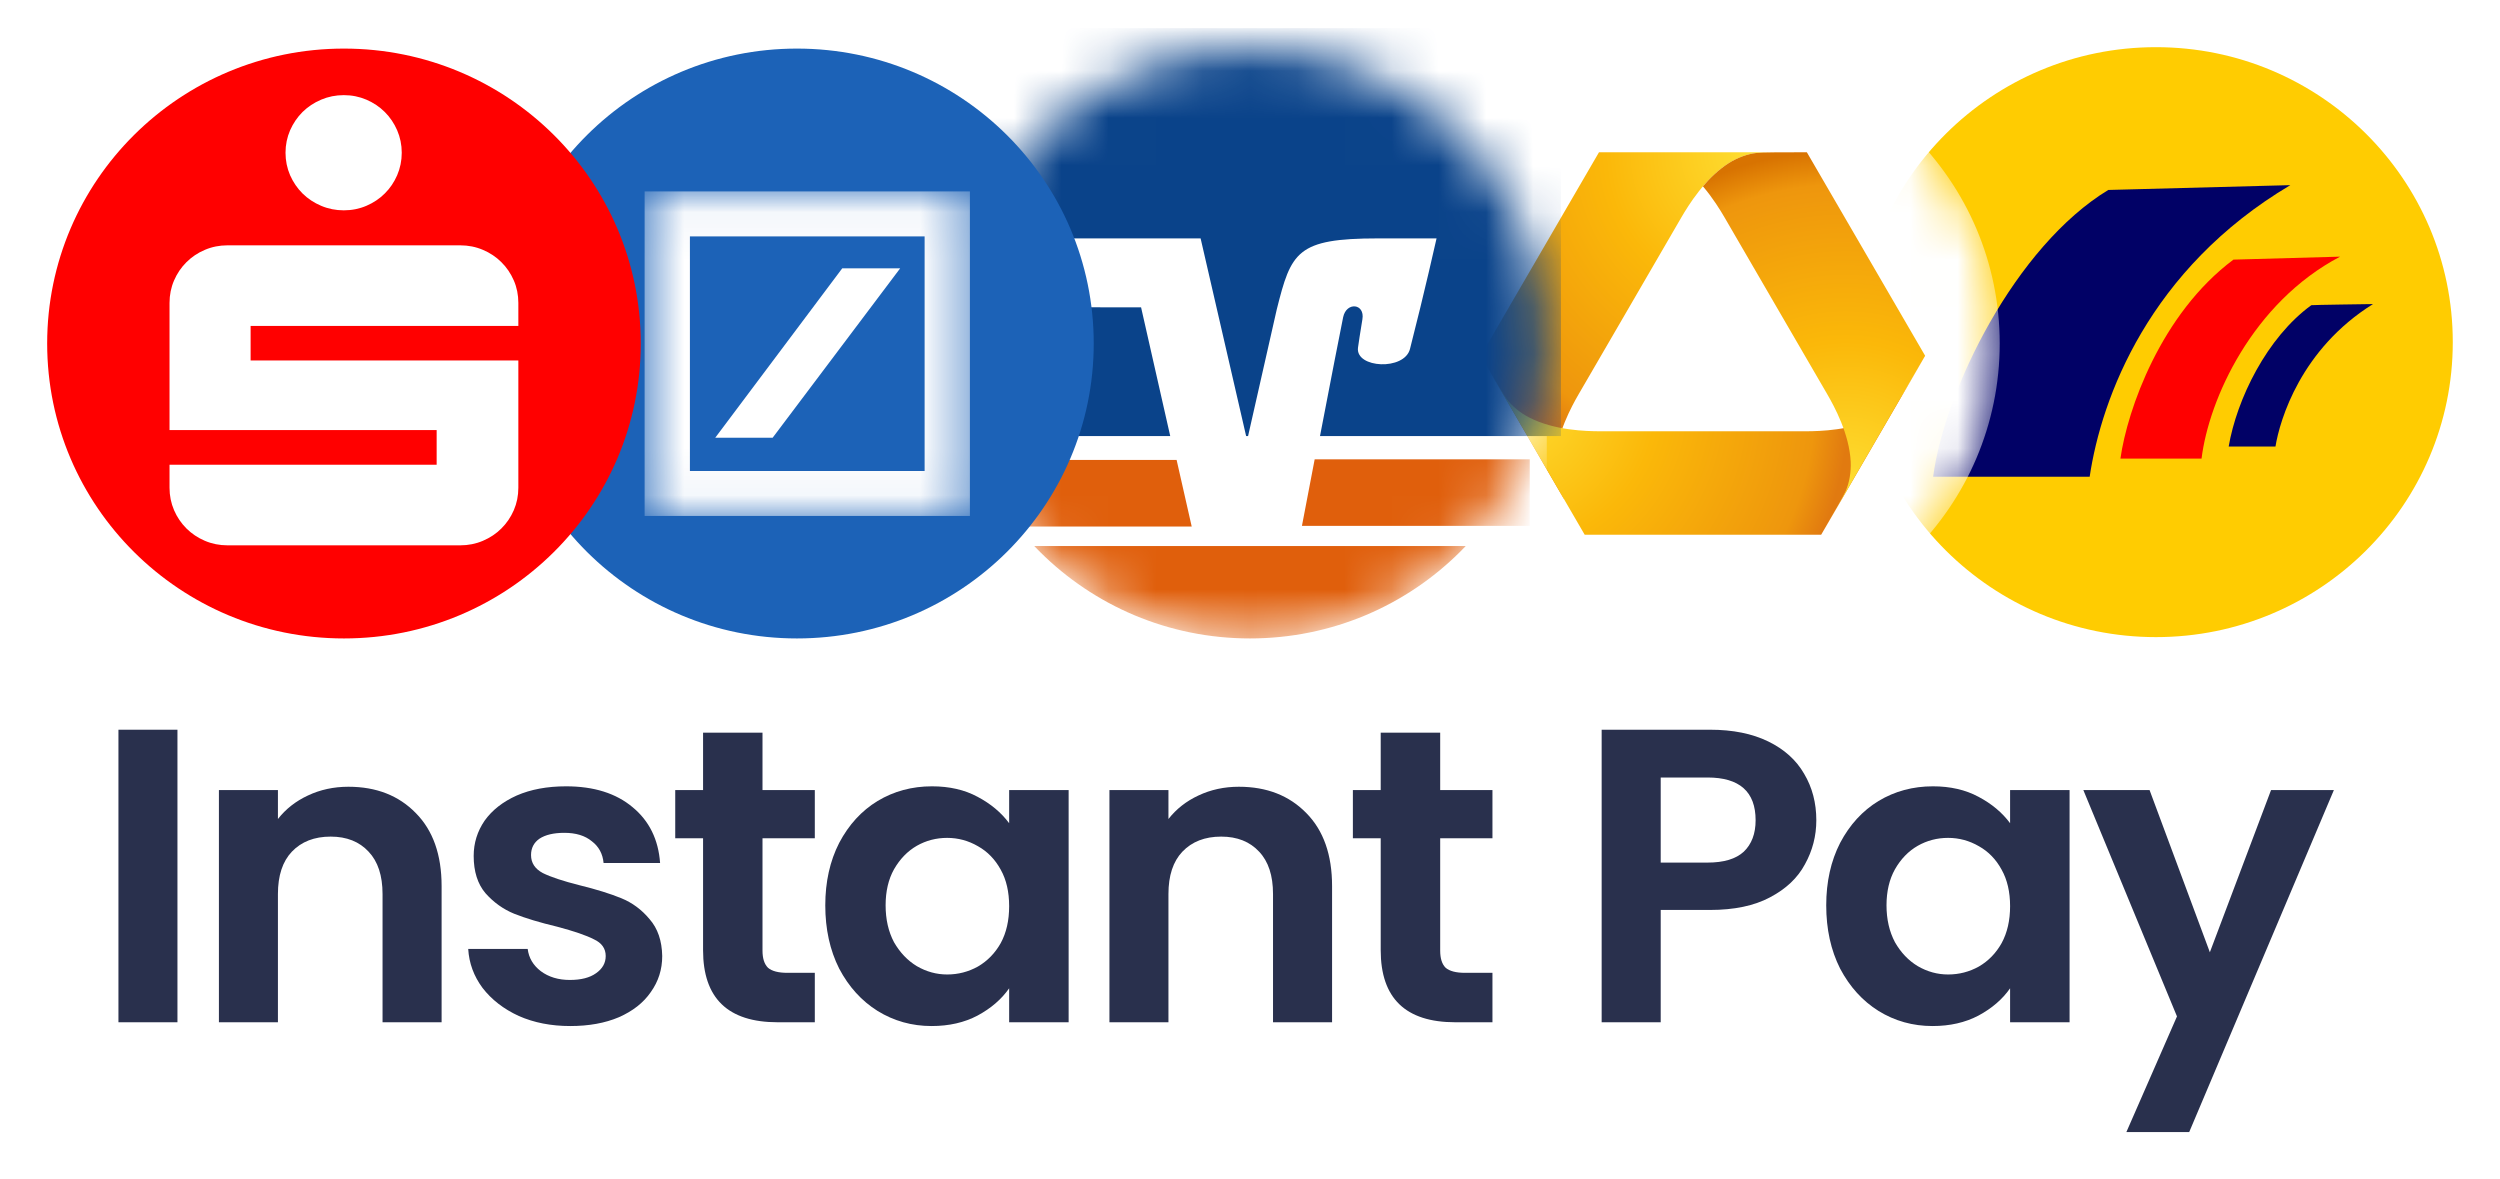 <svg width="53" height="25" viewBox="0 0 53 25" fill="none" xmlns="http://www.w3.org/2000/svg">
<g clip-path="url(#clip0_4043_15058)">
<path d="M3.762 15.47V21.672H2.511V15.47H3.762Z" fill="#29304D"/>
<path d="M7.386 16.679C7.976 16.679 8.453 16.865 8.816 17.238C9.18 17.606 9.362 18.121 9.362 18.785V21.672H8.11V18.953C8.11 18.562 8.011 18.263 7.815 18.056C7.618 17.843 7.35 17.736 7.01 17.736C6.664 17.736 6.39 17.843 6.187 18.056C5.991 18.263 5.892 18.562 5.892 18.953V21.672H4.641V16.75H5.892V17.363C6.059 17.15 6.271 16.984 6.527 16.865C6.789 16.741 7.076 16.679 7.386 16.679Z" fill="#29304D"/>
<path d="M12.089 21.752C11.684 21.752 11.321 21.681 10.999 21.539C10.677 21.391 10.421 21.192 10.23 20.944C10.045 20.695 9.944 20.419 9.926 20.117H11.187C11.21 20.307 11.303 20.464 11.464 20.588C11.63 20.712 11.836 20.775 12.081 20.775C12.319 20.775 12.504 20.727 12.635 20.633C12.772 20.538 12.841 20.416 12.841 20.268C12.841 20.108 12.757 19.99 12.59 19.913C12.429 19.83 12.17 19.741 11.812 19.646C11.443 19.558 11.139 19.466 10.9 19.371C10.668 19.276 10.465 19.131 10.292 18.936C10.126 18.74 10.042 18.477 10.042 18.145C10.042 17.872 10.12 17.623 10.274 17.398C10.435 17.173 10.662 16.996 10.954 16.865C11.252 16.735 11.601 16.67 12 16.67C12.59 16.67 13.061 16.818 13.413 17.114C13.764 17.404 13.958 17.798 13.994 18.296H12.796C12.778 18.1 12.694 17.946 12.546 17.834C12.402 17.715 12.209 17.656 11.964 17.656C11.738 17.656 11.562 17.698 11.437 17.78C11.318 17.863 11.258 17.979 11.258 18.127C11.258 18.293 11.341 18.42 11.508 18.509C11.675 18.592 11.934 18.678 12.286 18.767C12.644 18.855 12.939 18.947 13.171 19.042C13.404 19.137 13.604 19.285 13.771 19.486C13.943 19.682 14.033 19.942 14.039 20.268C14.039 20.553 13.958 20.807 13.797 21.032C13.642 21.258 13.416 21.435 13.118 21.566C12.826 21.69 12.483 21.752 12.089 21.752Z" fill="#29304D"/>
<path d="M16.165 17.771V20.153C16.165 20.319 16.204 20.44 16.282 20.517C16.365 20.588 16.502 20.624 16.693 20.624H17.274V21.672H16.487C15.432 21.672 14.905 21.163 14.905 20.144V17.771H14.315V16.75H14.905V15.533H16.165V16.75H17.274V17.771H16.165Z" fill="#29304D"/>
<path d="M17.496 19.193C17.496 18.696 17.594 18.254 17.791 17.869C17.994 17.484 18.265 17.188 18.605 16.981C18.951 16.773 19.335 16.67 19.758 16.67C20.128 16.67 20.45 16.744 20.724 16.892C21.004 17.04 21.227 17.227 21.394 17.452V16.75H22.655V21.672H21.394V20.952C21.233 21.183 21.01 21.376 20.724 21.53C20.444 21.678 20.119 21.752 19.749 21.752C19.332 21.752 18.951 21.645 18.605 21.432C18.265 21.219 17.994 20.92 17.791 20.535C17.594 20.144 17.496 19.697 17.496 19.193ZM21.394 19.211C21.394 18.909 21.335 18.651 21.216 18.438C21.096 18.219 20.935 18.053 20.733 17.94C20.53 17.822 20.312 17.763 20.08 17.763C19.848 17.763 19.633 17.819 19.436 17.931C19.24 18.044 19.079 18.21 18.953 18.429C18.834 18.642 18.775 18.897 18.775 19.193C18.775 19.489 18.834 19.75 18.953 19.975C19.079 20.194 19.24 20.363 19.436 20.482C19.639 20.6 19.854 20.659 20.08 20.659C20.312 20.659 20.53 20.603 20.733 20.49C20.935 20.372 21.096 20.206 21.216 19.993C21.335 19.774 21.394 19.513 21.394 19.211Z" fill="#29304D"/>
<path d="M26.264 16.679C26.854 16.679 27.331 16.865 27.695 17.238C28.058 17.606 28.24 18.121 28.24 18.785V21.672H26.988V18.953C26.988 18.562 26.89 18.263 26.694 18.056C26.497 17.843 26.229 17.736 25.889 17.736C25.543 17.736 25.269 17.843 25.066 18.056C24.87 18.263 24.771 18.562 24.771 18.953V21.672H23.52V16.75H24.771V17.363C24.938 17.15 25.15 16.984 25.406 16.865C25.668 16.741 25.954 16.679 26.264 16.679Z" fill="#29304D"/>
<path d="M30.532 17.771V20.153C30.532 20.319 30.57 20.44 30.648 20.517C30.731 20.588 30.868 20.624 31.059 20.624H31.64V21.672H30.853C29.798 21.672 29.271 21.163 29.271 20.144V17.771H28.681V16.75H29.271V15.533H30.532V16.75H31.64V17.771H30.532Z" fill="#29304D"/>
<path d="M38.506 17.389C38.506 17.721 38.426 18.032 38.265 18.322C38.11 18.613 37.862 18.846 37.523 19.024C37.189 19.202 36.766 19.291 36.253 19.291H35.207V21.672H33.955V15.47H36.253C36.736 15.47 37.147 15.553 37.487 15.719C37.827 15.885 38.08 16.113 38.247 16.403C38.42 16.693 38.506 17.022 38.506 17.389ZM36.199 18.287C36.545 18.287 36.801 18.21 36.968 18.056C37.135 17.896 37.219 17.674 37.219 17.389C37.219 16.785 36.879 16.483 36.199 16.483H35.207V18.287H36.199Z" fill="#29304D"/>
<path d="M38.716 19.193C38.716 18.696 38.814 18.254 39.011 17.869C39.214 17.484 39.485 17.188 39.825 16.981C40.17 16.773 40.555 16.67 40.978 16.67C41.347 16.67 41.669 16.744 41.944 16.892C42.224 17.04 42.447 17.227 42.614 17.452V16.75H43.875V21.672H42.614V20.952C42.453 21.183 42.23 21.376 41.944 21.53C41.663 21.678 41.339 21.752 40.969 21.752C40.552 21.752 40.17 21.645 39.825 21.432C39.485 21.219 39.214 20.92 39.011 20.535C38.814 20.144 38.716 19.697 38.716 19.193ZM42.614 19.211C42.614 18.909 42.554 18.651 42.435 18.438C42.316 18.219 42.155 18.053 41.953 17.94C41.75 17.822 41.532 17.763 41.3 17.763C41.067 17.763 40.853 17.819 40.656 17.931C40.459 18.044 40.298 18.21 40.173 18.429C40.054 18.642 39.994 18.897 39.994 19.193C39.994 19.489 40.054 19.75 40.173 19.975C40.298 20.194 40.459 20.363 40.656 20.482C40.859 20.6 41.073 20.659 41.3 20.659C41.532 20.659 41.75 20.603 41.953 20.49C42.155 20.372 42.316 20.206 42.435 19.993C42.554 19.774 42.614 19.513 42.614 19.211Z" fill="#29304D"/>
<path d="M49.478 16.75L46.411 24H45.079L46.152 21.548L44.167 16.75H45.571L46.849 20.188L48.146 16.75H49.478Z" fill="#29304D"/>
<g filter="url(#filter0_d_4043_15058)">
<path d="M45.706 13.507C49.182 13.507 51.999 10.707 51.999 7.254C51.999 3.8 49.182 1 45.706 1C42.231 1 39.413 3.8 39.413 7.254C39.413 10.707 42.231 13.507 45.706 13.507Z" fill="#FFCC01"/>
<path d="M44.696 4.027L48.555 3.925C45.561 5.703 44.552 8.428 44.301 10.107H40.982C41.226 8.267 42.728 5.22 44.696 4.027Z" fill="#010166"/>
<path d="M49 6.47C49.008 6.464 50.308 6.446 50.308 6.446C48.781 7.397 48.333 8.895 48.24 9.467H47.248C47.42 8.46 48.058 7.155 49 6.47Z" fill="#010166"/>
<path d="M47.349 5.504L49.61 5.441C47.754 6.415 46.828 8.46 46.673 9.722H44.953C45.099 8.687 45.812 6.65 47.349 5.504Z" fill="#FF0000"/>
</g>
<g filter="url(#filter1_d_4043_15058)">
<mask id="mask0_4043_15058" style="mask-type:luminance" maskUnits="userSpaceOnUse" x="29" y="1" width="14" height="13">
<path d="M42.394 7.282C42.394 3.829 39.577 1.03 36.102 1.03C32.627 1.03 29.811 3.829 29.811 7.282C29.811 10.735 32.627 13.535 36.102 13.535C39.577 13.535 42.394 10.735 42.394 7.282Z" fill="white"/>
</mask>
<g mask="url(#mask0_4043_15058)">
<path d="M36.102 13.535C39.577 13.535 42.394 10.735 42.394 7.282C42.394 3.829 39.577 1.03 36.102 1.03C32.627 1.03 29.811 3.829 29.811 7.282C29.811 10.735 32.627 13.535 36.102 13.535Z" fill="white"/>
<path d="M33.901 3.228C33.9 3.228 33.898 3.229 33.897 3.231L32.048 6.412L31.469 7.409L31.402 7.525L31.393 7.54C31.392 7.541 31.392 7.543 31.393 7.545L33.154 10.576V10.563C33.116 10.494 33.089 10.44 33.074 10.406C33 10.241 32.958 10.011 32.969 9.789C32.999 9.202 33.313 8.623 33.471 8.351C33.841 7.714 34.557 6.482 34.557 6.482C34.557 6.482 35.273 5.25 35.643 4.612C35.801 4.341 36.148 3.781 36.645 3.462C36.834 3.341 37.055 3.263 37.235 3.243C37.367 3.229 37.806 3.228 38.304 3.228H33.901Z" fill="url(#paint0_radial_4043_15058)"/>
<path d="M31.407 7.569C31.435 7.617 31.462 7.665 31.49 7.711L31.407 7.569ZM40.264 8.457C40.156 8.603 39.977 8.754 39.777 8.855C39.251 9.123 38.59 9.143 38.275 9.143H36.102H33.93C33.614 9.143 32.952 9.123 32.427 8.855C32.227 8.754 32.048 8.603 31.94 8.457C31.872 8.365 31.697 8.068 31.49 7.711L31.931 8.472L33.594 11.334C33.595 11.335 33.597 11.337 33.599 11.337H38.606C38.607 11.337 38.609 11.335 38.61 11.334L40.792 7.579C40.551 7.993 40.34 8.354 40.264 8.457Z" fill="url(#paint1_radial_4043_15058)"/>
<path d="M37.234 3.243C37.054 3.263 36.832 3.341 36.644 3.462C36.436 3.596 36.254 3.771 36.102 3.95C36.314 4.199 36.47 4.454 36.562 4.612C36.932 5.249 37.648 6.482 37.648 6.482C37.648 6.482 38.364 7.714 38.734 8.351C38.892 8.623 39.206 9.202 39.235 9.788C39.246 10.011 39.203 10.24 39.131 10.406C39.08 10.522 38.877 10.874 38.641 11.279L40.812 7.544L40.812 7.543V7.541L40.811 7.539L38.307 3.231C38.307 3.229 38.305 3.228 38.303 3.228C37.805 3.228 37.366 3.228 37.234 3.243Z" fill="url(#paint2_radial_4043_15058)"/>
</g>
</g>
<g filter="url(#filter2_d_4043_15058)">
<mask id="mask1_4043_15058" style="mask-type:luminance" maskUnits="userSpaceOnUse" x="20" y="1" width="13" height="13">
<path d="M32.792 7.282C32.792 3.829 29.975 1.03 26.5 1.03C23.025 1.03 20.208 3.829 20.208 7.282C20.208 10.735 23.025 13.535 26.5 13.535C29.975 13.535 32.792 10.735 32.792 7.282Z" fill="white"/>
</mask>
<g mask="url(#mask1_4043_15058)">
<path d="M32.792 7.282C32.792 3.829 29.975 1.03 26.5 1.03C23.025 1.03 20.208 3.829 20.208 7.282C20.208 10.735 23.025 13.535 26.5 13.535C29.975 13.535 32.792 10.735 32.792 7.282Z" fill="#E05F0C"/>
<path d="M20.208 2.988V11.576H32.792V2.988H20.208Z" fill="white"/>
<path d="M27.871 9.738C27.747 10.385 27.641 10.935 27.601 11.149H32.431V9.738H27.871ZM20.469 9.75V11.162H25.264L24.944 9.75H20.469Z" fill="#E05F0C"/>
<path d="M22.825 6.514L22.475 5.054H25.453L26.418 9.245H26.459L27.067 6.561C27.373 5.342 27.489 5.054 29.214 5.054H30.455C30.455 5.054 30.204 6.178 29.892 7.397C29.774 7.862 28.737 7.807 28.789 7.373C28.795 7.328 28.843 7.001 28.883 6.768C28.939 6.433 28.546 6.392 28.475 6.723C28.425 6.96 28.197 8.138 27.984 9.245H33.092V0.595H19.806V9.245H24.809L24.191 6.516L22.825 6.514Z" fill="#0A438A"/>
</g>
</g>
<g filter="url(#filter3_d_4043_15058)">
<path d="M16.895 13.535C20.37 13.535 23.187 10.735 23.187 7.282C23.187 3.829 20.37 1.03 16.895 1.03C13.421 1.03 10.604 3.829 10.604 7.282C10.604 10.735 13.421 13.535 16.895 13.535Z" fill="#1C62B7"/>
<mask id="mask2_4043_15058" style="mask-type:luminance" maskUnits="userSpaceOnUse" x="13" y="4" width="8" height="7">
<path d="M20.585 4.049H13.643V10.948H20.585V4.049Z" fill="white"/>
</mask>
<g mask="url(#mask2_4043_15058)">
<path d="M13.666 4.058H20.562V10.938H13.666V4.058ZM17.856 5.688L15.163 9.28H16.38L19.084 5.688H17.856ZM14.626 9.985H19.602V5.011H14.626V9.985Z" fill="white"/>
</g>
</g>
<g filter="url(#filter4_d_4043_15058)">
<path d="M7.292 13.535C10.767 13.535 13.584 10.736 13.584 7.282C13.584 3.829 10.767 1.03 7.292 1.03C3.817 1.03 1 3.829 1 7.282C1 10.736 3.817 13.535 7.292 13.535Z" fill="#FF0000"/>
<path d="M6.053 3.238C6.053 3.069 6.086 2.911 6.15 2.762C6.215 2.615 6.303 2.485 6.414 2.374C6.527 2.264 6.657 2.177 6.808 2.113C6.958 2.049 7.118 2.017 7.288 2.017C7.459 2.017 7.618 2.049 7.768 2.113C7.916 2.177 8.047 2.264 8.157 2.374C8.269 2.485 8.356 2.615 8.42 2.762C8.484 2.911 8.517 3.069 8.517 3.238C8.517 3.407 8.484 3.566 8.42 3.715C8.356 3.862 8.269 3.992 8.157 4.102C8.047 4.213 7.916 4.299 7.768 4.363C7.618 4.427 7.459 4.459 7.288 4.459C7.118 4.459 6.958 4.427 6.808 4.363C6.657 4.299 6.527 4.213 6.414 4.102C6.303 3.992 6.215 3.862 6.15 3.715C6.086 3.566 6.053 3.407 6.053 3.238ZM4.822 11.561C4.652 11.561 4.493 11.529 4.343 11.465C4.193 11.401 4.064 11.314 3.953 11.204C3.842 11.093 3.754 10.965 3.69 10.816C3.626 10.667 3.594 10.509 3.594 10.34V9.852H9.257V9.117H3.594V6.421C3.594 6.253 3.626 6.093 3.69 5.946C3.754 5.797 3.842 5.668 3.953 5.558C4.064 5.448 4.193 5.36 4.343 5.297C4.493 5.233 4.652 5.201 4.822 5.201H9.758C9.928 5.201 10.088 5.233 10.238 5.297C10.388 5.36 10.519 5.448 10.629 5.558C10.741 5.668 10.828 5.797 10.893 5.946C10.957 6.093 10.989 6.253 10.989 6.421V6.91H5.313V7.642H10.989V10.34C10.989 10.509 10.957 10.667 10.893 10.816C10.828 10.965 10.741 11.093 10.629 11.204C10.519 11.314 10.388 11.401 10.238 11.465C10.088 11.529 9.928 11.561 9.758 11.561H4.822Z" fill="white"/>
</g>
</g>
<defs>
<filter id="filter0_d_4043_15058" x="38.413" y="0" width="14.586" height="14.507" filterUnits="userSpaceOnUse" color-interpolation-filters="sRGB">
<feFlood flood-opacity="0" result="BackgroundImageFix"/>
<feColorMatrix in="SourceAlpha" type="matrix" values="0 0 0 0 0 0 0 0 0 0 0 0 0 0 0 0 0 0 127 0" result="hardAlpha"/>
<feOffset/>
<feGaussianBlur stdDeviation="0.5"/>
<feComposite in2="hardAlpha" operator="out"/>
<feColorMatrix type="matrix" values="0 0 0 0 0 0 0 0 0 0 0 0 0 0 0 0 0 0 0.1 0"/>
<feBlend mode="normal" in2="BackgroundImageFix" result="effect1_dropShadow_4043_15058"/>
<feBlend mode="normal" in="SourceGraphic" in2="effect1_dropShadow_4043_15058" result="shape"/>
</filter>
<filter id="filter1_d_4043_15058" x="27.811" y="-0.97" width="16.584" height="16.505" filterUnits="userSpaceOnUse" color-interpolation-filters="sRGB">
<feFlood flood-opacity="0" result="BackgroundImageFix"/>
<feColorMatrix in="SourceAlpha" type="matrix" values="0 0 0 0 0 0 0 0 0 0 0 0 0 0 0 0 0 0 127 0" result="hardAlpha"/>
<feOffset/>
<feGaussianBlur stdDeviation="1"/>
<feComposite in2="hardAlpha" operator="out"/>
<feColorMatrix type="matrix" values="0 0 0 0 0 0 0 0 0 0 0 0 0 0 0 0 0 0 0.2 0"/>
<feBlend mode="normal" in2="BackgroundImageFix" result="effect1_dropShadow_4043_15058"/>
<feBlend mode="normal" in="SourceGraphic" in2="effect1_dropShadow_4043_15058" result="shape"/>
</filter>
<filter id="filter2_d_4043_15058" x="19.208" y="0.03" width="14.584" height="14.505" filterUnits="userSpaceOnUse" color-interpolation-filters="sRGB">
<feFlood flood-opacity="0" result="BackgroundImageFix"/>
<feColorMatrix in="SourceAlpha" type="matrix" values="0 0 0 0 0 0 0 0 0 0 0 0 0 0 0 0 0 0 127 0" result="hardAlpha"/>
<feOffset/>
<feGaussianBlur stdDeviation="0.5"/>
<feColorMatrix type="matrix" values="0 0 0 0 0 0 0 0 0 0 0 0 0 0 0 0 0 0 0.1 0"/>
<feBlend mode="normal" in2="BackgroundImageFix" result="effect1_dropShadow_4043_15058"/>
<feBlend mode="normal" in="SourceGraphic" in2="effect1_dropShadow_4043_15058" result="shape"/>
</filter>
<filter id="filter3_d_4043_15058" x="9.604" y="0.03" width="14.584" height="14.505" filterUnits="userSpaceOnUse" color-interpolation-filters="sRGB">
<feFlood flood-opacity="0" result="BackgroundImageFix"/>
<feColorMatrix in="SourceAlpha" type="matrix" values="0 0 0 0 0 0 0 0 0 0 0 0 0 0 0 0 0 0 127 0" result="hardAlpha"/>
<feOffset/>
<feGaussianBlur stdDeviation="0.5"/>
<feColorMatrix type="matrix" values="0 0 0 0 0 0 0 0 0 0 0 0 0 0 0 0 0 0 0.1 0"/>
<feBlend mode="normal" in2="BackgroundImageFix" result="effect1_dropShadow_4043_15058"/>
<feBlend mode="normal" in="SourceGraphic" in2="effect1_dropShadow_4043_15058" result="shape"/>
</filter>
<filter id="filter4_d_4043_15058" x="0" y="0.03" width="14.584" height="14.505" filterUnits="userSpaceOnUse" color-interpolation-filters="sRGB">
<feFlood flood-opacity="0" result="BackgroundImageFix"/>
<feColorMatrix in="SourceAlpha" type="matrix" values="0 0 0 0 0 0 0 0 0 0 0 0 0 0 0 0 0 0 127 0" result="hardAlpha"/>
<feOffset/>
<feGaussianBlur stdDeviation="0.5"/>
<feColorMatrix type="matrix" values="0 0 0 0 0 0 0 0 0 0 0 0 0 0 0 0 0 0 0.25 0"/>
<feBlend mode="normal" in2="BackgroundImageFix" result="effect1_dropShadow_4043_15058"/>
<feBlend mode="normal" in="SourceGraphic" in2="effect1_dropShadow_4043_15058" result="shape"/>
</filter>
<radialGradient id="paint0_radial_4043_15058" cx="0" cy="0" r="1" gradientUnits="userSpaceOnUse" gradientTransform="translate(37.234 3.228) scale(7.276 7.231)">
<stop stop-color="#FEDF33"/>
<stop offset="0.44" stop-color="#FBB809"/>
<stop offset="0.9" stop-color="#EE960D"/>
<stop offset="1" stop-color="#E17A10"/>
</radialGradient>
<radialGradient id="paint1_radial_4043_15058" cx="0" cy="0" r="1" gradientUnits="userSpaceOnUse" gradientTransform="translate(31.931 8.472) scale(7.273 7.228)">
<stop stop-color="#FEDF33"/>
<stop offset="0.44" stop-color="#FBB809"/>
<stop offset="0.9" stop-color="#EE960D"/>
<stop offset="1" stop-color="#E17A10"/>
</radialGradient>
<radialGradient id="paint2_radial_4043_15058" cx="0" cy="0" r="1" gradientUnits="userSpaceOnUse" gradientTransform="translate(39.126 10.429) scale(7.294 7.248)">
<stop stop-color="#FEDF33"/>
<stop offset="0.44" stop-color="#FBB809"/>
<stop offset="0.9" stop-color="#EE960D"/>
<stop offset="1" stop-color="#D87301"/>
</radialGradient>
<clipPath id="clip0_4043_15058">
<rect width="53" height="25" fill="white"/>
</clipPath>
</defs>
</svg>
